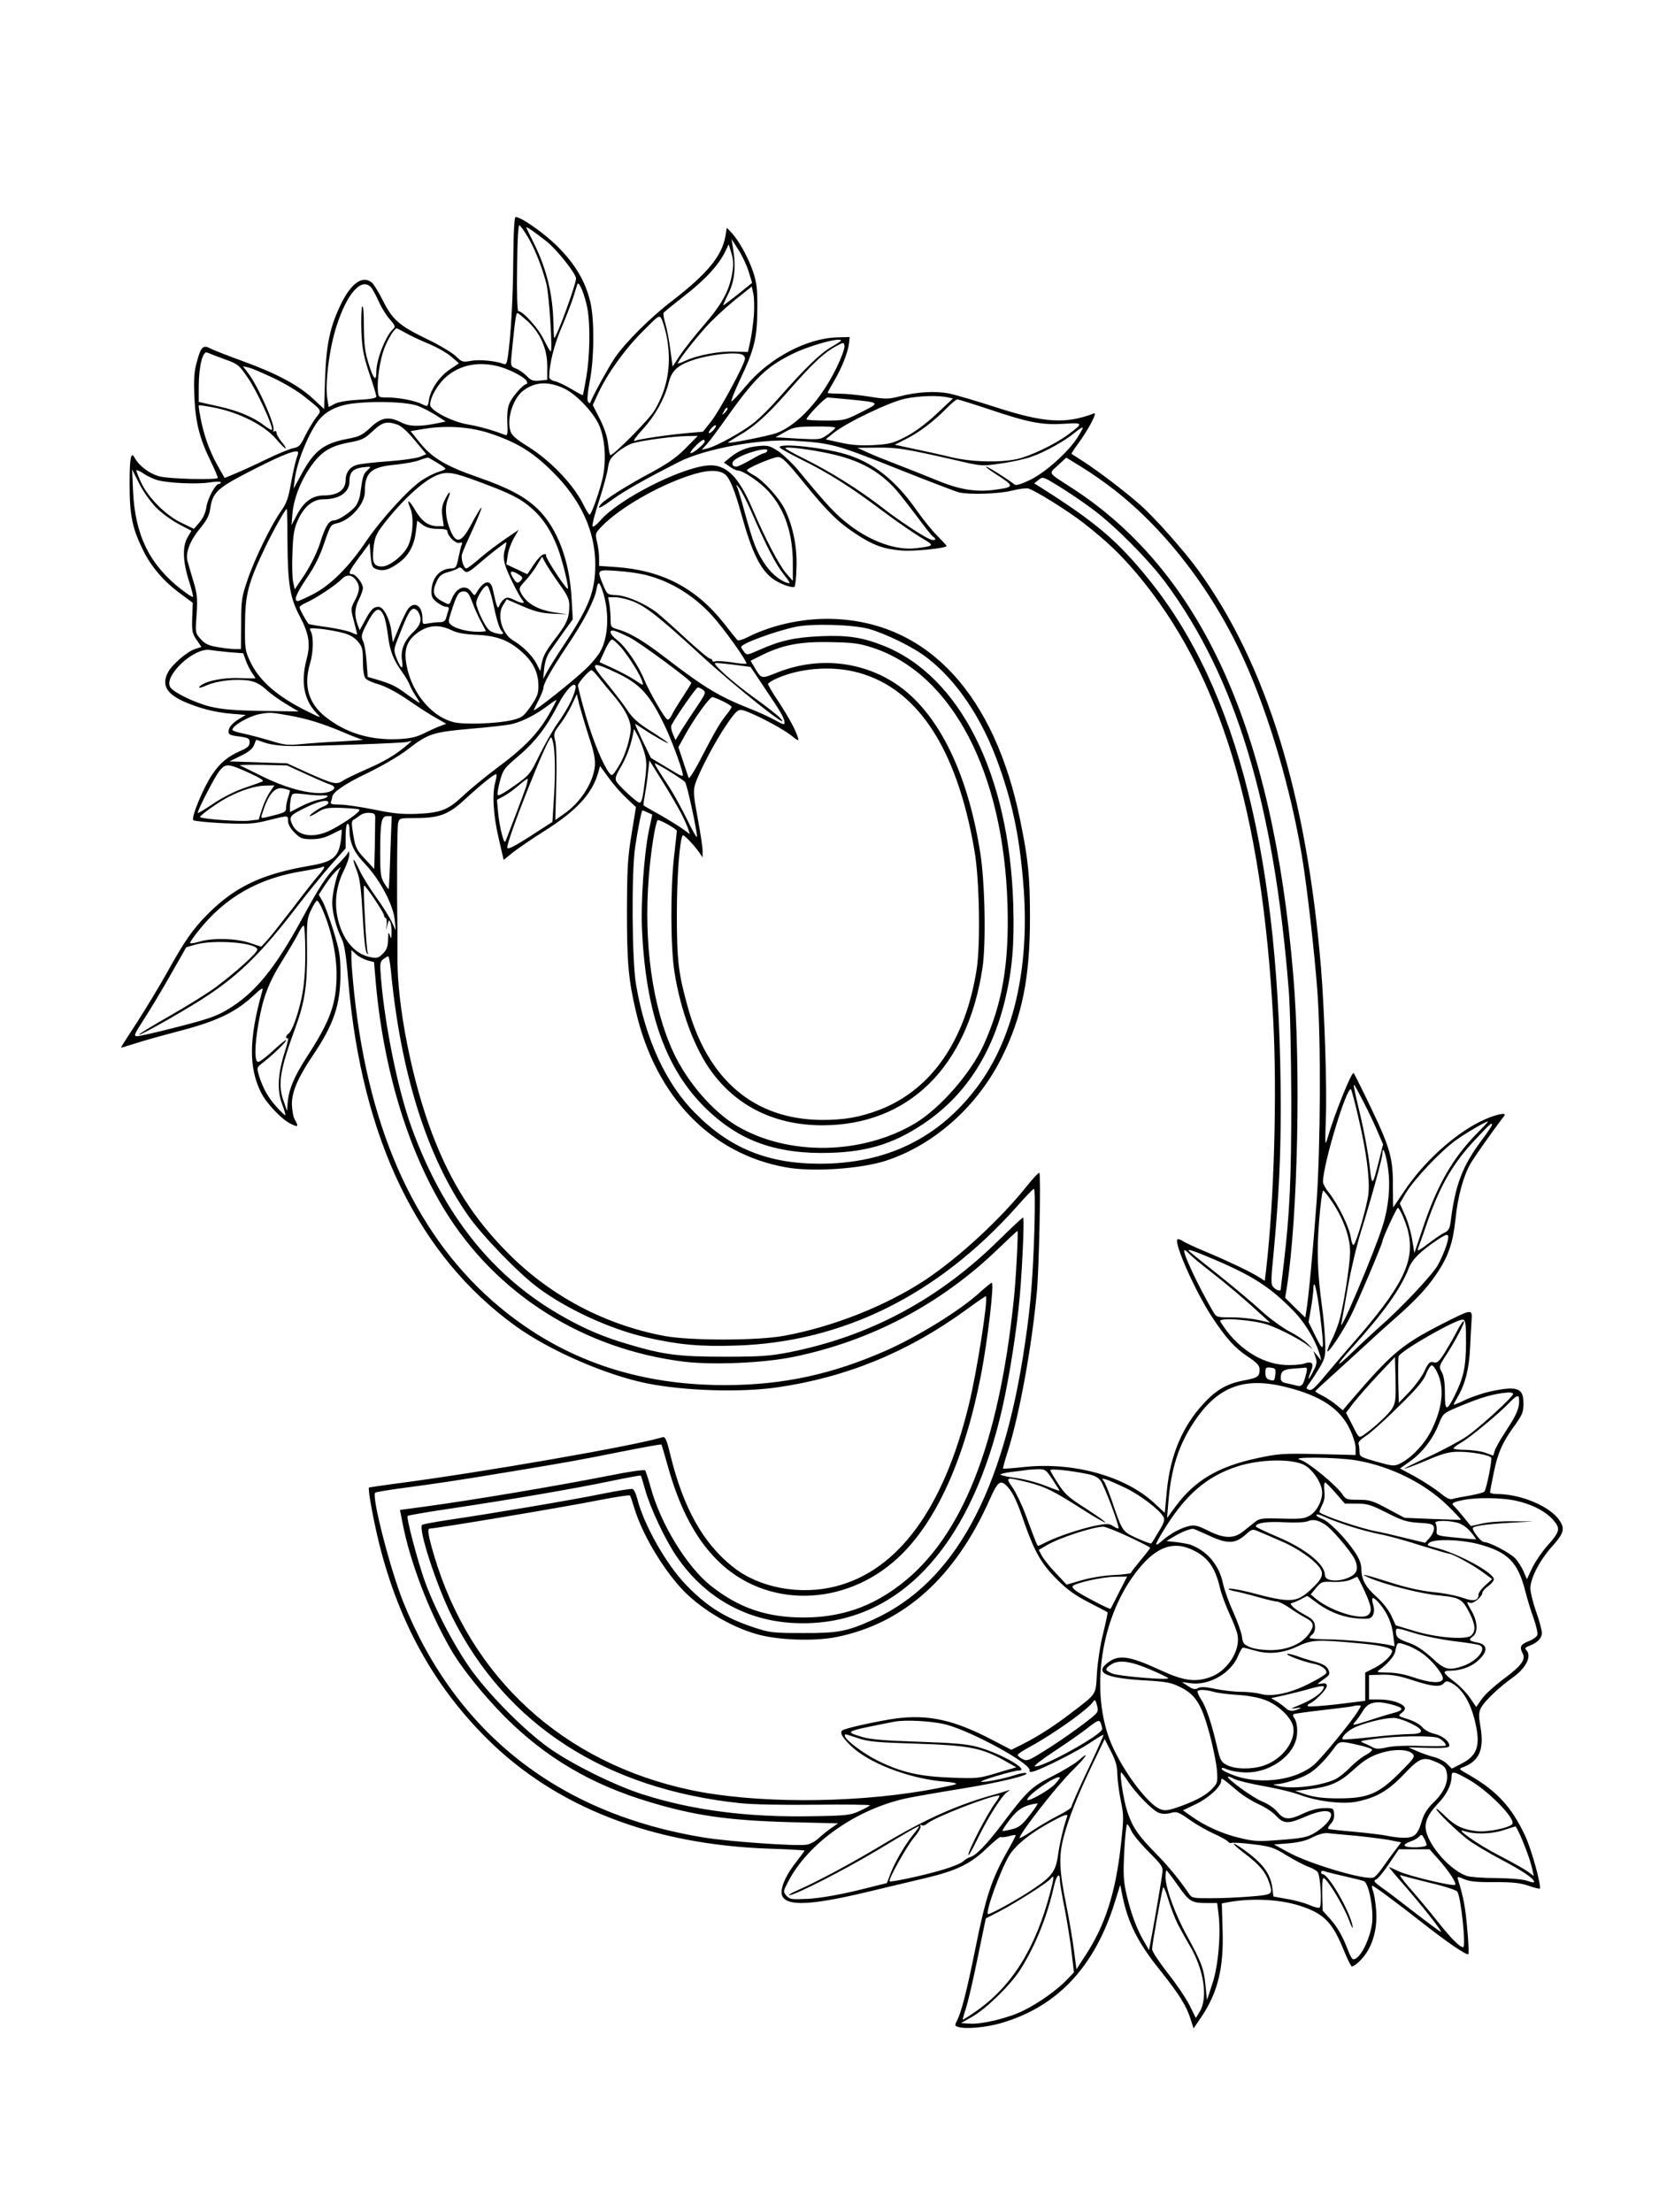 <?xml version="1.0" standalone="no"?>
<!DOCTYPE svg PUBLIC "-//W3C//DTD SVG 20010904//EN"
 "http://www.w3.org/TR/2001/REC-SVG-20010904/DTD/svg10.dtd">
<svg version="1.0" xmlns="http://www.w3.org/2000/svg"
 width="864pt" height="1152pt" viewBox="0 0 864 1152"
 preserveAspectRatio="xMidYMid meet">

<g transform="translate(0,1152) scale(0.1,-0.1)"
fill="#000000" stroke="none">
<path d="M2673 10167 c-1 -201 -13 -406 -29 -510 -5 -31 -9 -37 -22 -32 -40
16 -127 24 -169 16 -43 -8 -47 -7 -79 24 -18 18 -88 60 -156 92 -141 69 -174
98 -225 200 -20 40 -45 80 -54 89 -48 44 -110 1 -164 -111 -57 -118 -76 -210
-82 -387 l-5 -158 -59 55 c-76 70 -190 131 -364 194 -77 28 -153 58 -169 66
-38 21 -50 9 -71 -70 -14 -49 -16 -89 -13 -177 6 -137 27 -220 83 -335 24 -49
41 -90 39 -92 -11 -11 -254 -5 -302 8 -52 13 -106 53 -130 96 -20 38 -27 3
-27 -138 0 -161 14 -228 70 -342 42 -86 108 -163 194 -226 l65 -48 -3 -78 c-2
-69 0 -82 23 -115 l25 -37 -34 -11 c-41 -13 -120 -82 -140 -121 -34 -64 -9
-111 82 -152 79 -35 163 -57 251 -64 l72 -6 -32 -19 c-39 -24 -58 -46 -58 -69
0 -14 12 -19 55 -24 49 -7 55 -10 55 -31 0 -18 -10 -28 -47 -44 -67 -29 -108
-64 -147 -122 -47 -69 -112 -226 -99 -239 5 -5 77 -12 159 -16 132 -5 159 -3
233 16 105 26 101 26 101 -5 0 -16 13 -39 34 -60 30 -30 40 -34 88 -34 38 0
69 7 104 25 27 14 51 25 53 25 2 0 0 -24 -3 -52 -12 -92 -41 -116 -166 -137
-246 -42 -386 -109 -526 -249 -80 -80 -123 -142 -216 -310 -39 -70 -109 -185
-154 -255 -46 -70 -84 -130 -84 -132 0 -2 30 7 67 19 38 13 142 42 233 66 194
50 293 97 383 179 50 47 59 52 53 31 -70 -249 -72 -401 -5 -532 28 -55 104
-135 151 -159 41 -21 45 -17 23 21 -8 14 -14 50 -15 80 0 65 32 139 108 252
111 164 145 266 145 428 0 93 -5 119 -37 225 -21 66 -46 135 -57 153 l-19 33
34 52 c19 29 47 64 63 77 15 14 22 18 16 10 -17 -23 -43 -132 -43 -182 0 -50
23 -135 50 -188 13 -26 23 -85 34 -222 71 -823 365 -1429 872 -1794 176 -127
470 -255 684 -298 194 -39 487 -48 675 -21 358 51 680 182 982 401 56 41 104
74 107 74 15 0 -46 -394 -89 -568 -132 -539 -368 -860 -693 -943 -185 -47
-396 -8 -532 99 -159 125 -262 310 -330 590 -18 75 -26 92 -39 88 -145 -45
-951 -185 -1391 -242 -74 -10 -136 -19 -138 -20 -8 -5 22 -168 53 -294 103
-410 285 -739 561 -1014 358 -356 860 -552 1472 -573 100 -3 182 -8 182 -10 0
-2 -19 -27 -41 -56 -49 -61 -78 -121 -79 -159 0 -76 124 -77 435 -3 110 26
253 60 319 76 159 38 232 74 315 154 37 36 70 62 73 59 4 -3 22 -1 42 4 20 6
36 8 36 5 0 -3 -19 -40 -43 -82 -82 -144 -113 -237 -167 -506 -44 -219 -73
-332 -95 -375 -13 -25 -13 -29 1 -34 36 -14 146 -5 228 19 292 85 487 292 592
630 l28 90 11 -55 c29 -143 80 -245 195 -388 102 -129 137 -184 160 -255 l16
-50 42 62 c85 127 116 256 109 453 l-4 136 31 6 c134 24 284 15 393 -24 112
-39 155 -86 213 -230 18 -44 36 -80 40 -80 17 0 62 44 84 83 35 61 50 138 42
218 -3 37 -10 79 -16 93 -5 14 -7 26 -3 26 8 0 123 -85 258 -191 135 -106 234
-173 242 -165 3 3 1 63 -6 133 -9 110 -20 167 -48 255 -5 17 -3 17 33 2 28
-12 70 -16 158 -15 94 0 133 -4 176 -19 30 -10 56 -17 59 -15 10 11 -43 206
-77 277 -70 149 -147 232 -291 315 -55 31 -56 32 -30 41 84 32 109 93 89 211
-10 58 -9 74 3 98 19 35 94 107 165 157 71 51 101 113 70 144 -8 8 -4 14 18
22 42 16 64 40 64 67 0 14 -13 63 -30 110 -16 46 -30 102 -30 122 0 52 49 147
115 220 59 66 66 90 37 133 -48 73 -199 137 -324 138 -21 0 -38 4 -38 9 0 5 9
52 20 105 21 103 46 158 112 248 35 49 42 65 42 108 1 82 -31 94 -168 65 -38
-8 -98 -28 -133 -44 -34 -17 -63 -28 -63 -26 0 2 9 19 20 38 41 69 61 149 66
257 3 58 6 124 8 148 4 53 -2 53 -107 1 -259 -130 -297 -161 -538 -442 l-26
-31 -33 28 c-18 15 -50 36 -71 47 -22 11 -39 21 -39 24 0 2 46 45 103 96 56
51 129 117 162 148 33 31 98 90 145 131 113 99 171 161 224 240 59 88 83 158
96 281 12 119 41 224 78 289 21 36 110 163 176 249 18 23 -57 5 -128 -31 -137
-69 -292 -210 -391 -358 -32 -47 -58 -86 -59 -87 -1 -1 -2 48 -2 110 1 147
-15 201 -116 412 -45 94 -85 173 -88 177 -9 13 -98 -208 -136 -337 -13 -47
-14 -42 -9 105 6 156 -7 553 -25 775 -75 908 -285 1587 -643 2080 -73 100
-225 271 -299 336 -79 70 -215 173 -293 224 -33 21 -62 40 -64 41 -2 2 12 25
32 51 58 80 104 168 84 160 -147 -56 -259 -49 -507 31 -102 33 -213 66 -248
73 -72 14 -170 8 -260 -16 -56 -14 -71 -14 -157 0 -52 8 -122 15 -155 15 -33
0 -60 2 -60 4 0 3 16 31 35 64 38 64 72 149 77 197 l3 30 -65 -2 c-159 -4
-356 -109 -476 -254 -36 -43 -70 -79 -74 -79 -5 0 15 51 44 113 75 158 89 216
90 367 1 106 -3 136 -22 195 -25 73 -74 163 -114 205 l-23 24 -7 -43 c-18
-104 -94 -196 -278 -338 -114 -87 -245 -218 -299 -298 -31 -46 -110 -189 -124
-225 -4 -12 -7 -12 -15 -2 -5 8 -2 48 9 105 24 120 25 326 3 416 -26 107 -79
196 -169 286 -71 71 -191 155 -220 155 -6 0 -11 -79 -12 -223z m74 122 c36
-59 73 -151 98 -244 15 -56 34 -355 23 -355 -3 0 -20 29 -37 64 -29 59 -108
146 -132 146 -5 0 -8 101 -6 225 1 142 6 224 12 222 5 -2 24 -28 42 -58z m102
-28 c53 -43 151 -167 151 -191 0 -31 -102 -310 -114 -310 -1 0 -3 36 -4 80 -3
145 -35 279 -100 410 -20 41 -39 79 -41 84 -4 11 46 -24 108 -73z m1050 -155
l18 -59 -73 -59 c-41 -32 -75 -58 -77 -58 -2 0 10 28 27 62 32 65 40 140 23
238 l-7 45 35 -55 c20 -30 44 -82 54 -114z m-86 -11 c-16 -91 -53 -159 -149
-270 -48 -55 -103 -126 -124 -157 l-37 -57 -12 88 c-6 48 -18 110 -26 136 -8
27 -12 52 -9 56 2 4 52 44 109 89 105 81 180 162 213 232 l17 36 14 -46 c11
-36 12 -61 4 -107z m-754 -181 c16 -84 13 -247 -5 -355 -9 -52 -17 -95 -19
-97 -1 -1 -28 13 -59 32 -32 19 -71 38 -87 41 -18 4 -29 13 -29 23 1 67 26
167 64 255 24 56 51 127 61 157 9 30 19 62 22 70 7 21 39 -56 52 -126z m-1126
109 c8 -10 26 -43 40 -74 13 -30 39 -72 57 -92 28 -32 31 -40 18 -50 -37 -31
-88 -158 -88 -222 0 -57 -15 -41 -41 43 -19 62 -23 100 -24 194 0 71 -3 110
-9 101 -4 -9 -6 -66 -4 -127 4 -94 11 -128 41 -220 21 -60 37 -114 37 -121 0
-8 -29 -14 -93 -17 -57 -3 -104 -11 -124 -21 l-31 -17 -7 41 c-13 78 9 261 47
379 55 173 131 258 181 203z m1993 -148 c-4 -44 -12 -104 -19 -134 l-12 -54
-70 2 c-81 3 -194 -19 -254 -47 -23 -11 -41 -17 -41 -14 0 11 77 111 143 185
33 38 101 101 151 142 l91 73 8 -36 c5 -21 6 -73 3 -117z m-1179 -27 c67 -62
103 -144 103 -234 l0 -72 -40 -4 c-34 -3 -45 1 -66 23 -15 15 -39 33 -55 39
-33 14 -32 5 -18 140 12 119 17 150 24 150 3 0 26 -19 52 -42z m723 -70 c30
-147 10 -276 -62 -396 -28 -47 -211 -232 -229 -232 -3 0 -9 26 -12 57 -4 38
-19 83 -43 131 l-37 73 29 62 c49 104 137 227 230 320 86 87 88 88 100 65 6
-13 17 -49 24 -80z m-1357 8 c23 -13 77 -39 119 -56 43 -18 96 -48 118 -67
l40 -35 -46 -31 c-54 -35 -102 -105 -110 -159 -6 -37 -7 -37 -33 -24 -36 19
-123 36 -181 36 -48 0 -49 1 -52 33 -5 56 10 160 32 219 19 51 54 108 66 108
3 0 24 -11 47 -24z m2267 -40 c0 -2 -24 -18 -52 -34 -55 -31 -139 -113 -270
-262 -41 -47 -99 -105 -130 -130 -61 -49 -195 -123 -243 -135 l-30 -7 26 29
c14 15 54 69 89 118 159 225 218 283 355 351 93 46 255 90 255 70z m-23 -140
c-80 -166 -202 -299 -312 -341 -38 -14 -247 -56 -253 -50 -2 1 21 16 50 33 82
46 148 105 250 220 143 164 201 218 273 255 28 15 30 14 33 -5 2 -11 -16 -61
-41 -112z m-3189 44 c70 -25 76 -29 123 -98 46 -65 135 -259 125 -270 -3 -2
-20 7 -38 21 -59 45 -136 78 -241 101 l-102 23 0 84 c1 104 21 183 44 173 9
-4 49 -19 89 -34z m2696 24 c9 -3 16 -13 16 -21 0 -27 -131 -269 -176 -327
l-43 -54 -78 -7 c-103 -9 -253 -31 -278 -41 -11 -4 7 22 41 59 66 72 116 162
137 246 16 62 46 89 129 117 85 28 215 42 252 28z m-1254 -66 c56 -17 127 -56
133 -73 4 -8 3 -15 -1 -15 -16 0 -74 -65 -88 -99 -11 -24 -14 -58 -12 -104 3
-57 1 -67 -12 -62 -63 25 -136 45 -195 55 -82 14 -195 73 -195 102 0 31 26 82
60 122 74 83 188 111 310 74z m-1185 -57 c55 -26 127 -69 160 -96 96 -77 92
-69 60 -111 -15 -20 -40 -62 -56 -94 -24 -50 -32 -58 -62 -64 -19 -4 -81 -29
-138 -57 -57 -28 -130 -61 -161 -74 l-58 -24 -24 42 c-47 80 -76 155 -96 243
-10 49 -17 90 -15 93 3 2 44 -4 92 -14 126 -27 249 -90 310 -160 25 -30 49
-53 51 -50 2 2 -7 18 -22 35 -14 17 -26 38 -26 46 0 9 -5 12 -12 8 -6 -4 -8
-3 -4 4 13 21 -79 231 -133 301 l-26 34 30 -7 c17 -4 75 -29 130 -55z m1515
-55 c60 -29 143 -115 177 -183 35 -73 43 -197 19 -293 -21 -82 -57 -180 -65
-180 -4 0 -17 21 -30 47 -52 108 -174 235 -295 310 -60 37 -82 57 -88 79 -20
66 16 174 70 212 62 45 130 47 212 8z m1994 -45 l29 -6 -86 -81 c-57 -53 -113
-94 -161 -119 -66 -34 -85 -38 -168 -43 -67 -3 -115 0 -171 13 l-77 17 42 34
c68 54 293 162 373 178 73 15 169 18 219 7z m-512 -11 c164 -16 164 -16 64
-66 -85 -43 -89 -44 -186 -44 -55 0 -100 3 -100 6 0 14 97 114 110 114 8 0 59
-5 112 -10z m734 -53 c202 -68 272 -81 386 -74 101 7 102 4 18 -58 -70 -51
-196 -111 -265 -126 -94 -19 -236 -15 -340 10 -49 12 -136 31 -193 43 l-102
22 57 29 c70 35 141 89 208 156 27 28 54 51 61 51 6 0 83 -24 170 -53z m-2976
18 c25 -10 66 -32 93 -49 l48 -31 -33 -7 c-99 -21 -154 -20 -196 1 -67 34
-105 29 -162 -25 -43 -40 -59 -48 -119 -59 -126 -24 -175 -62 -242 -186 l-40
-74 6 50 c12 90 69 232 121 302 40 53 104 84 192 93 123 13 280 6 332 -15z
m1596 -33 c-18 -16 -18 -16 -6 6 6 13 14 21 18 18 3 -4 -2 -14 -12 -24z
m-1707 -63 c21 -7 55 -38 92 -83 l59 -71 -33 -14 c-17 -7 -90 -18 -162 -23
-71 -5 -146 -13 -166 -19 -36 -9 -59 -40 -59 -79 0 -51 -41 -80 -113 -80 -60
0 -104 -32 -140 -100 l-29 -55 5 60 c7 77 38 160 90 238 56 82 103 113 201
132 70 13 84 19 127 60 51 47 72 53 128 34z m1646 -29 c-10 -11 -20 -18 -23
-15 -3 3 3 14 13 25 10 11 20 18 23 15 3 -3 -3 -14 -13 -25z m-1159 -18 c138
-47 217 -95 320 -197 148 -146 224 -310 224 -484 0 -140 -31 -220 -161 -416
-40 -60 -81 -126 -91 -145 l-19 -35 5 54 c4 35 14 67 31 90 14 20 46 65 71
101 l47 65 -6 105 c-10 201 -75 371 -177 470 -67 64 -151 109 -306 163 -176
61 -246 103 -315 191 l-41 51 73 12 c118 19 241 10 345 -25z m1794 31 c0 -5
-18 -20 -39 -36 -39 -27 -40 -27 -156 -21 l-116 7 48 27 c44 25 58 28 156 29
59 1 107 -2 107 -6z m1261 -52 c-49 -76 -166 -181 -246 -220 -43 -21 -73 -30
-80 -25 -41 32 -140 94 -149 94 -6 0 16 -17 49 -38 98 -63 99 -68 7 -81 -106
-16 -194 -2 -318 50 -54 22 -144 58 -199 79 -55 21 -125 49 -155 63 l-55 25
105 1 c107 1 145 -6 414 -67 127 -30 131 -30 226 -16 54 7 126 23 160 35 71
24 178 84 230 128 19 16 37 27 39 25 2 -2 -11 -26 -28 -53z m-2041 -56 c-48
-48 -92 -79 -179 -126 -121 -64 -241 -140 -262 -165 -25 -30 -2 -21 61 25 60
44 172 107 347 196 135 68 417 120 593 110 198 -12 223 -18 538 -144 163 -65
310 -121 326 -125 53 -13 210 -8 276 9 35 9 73 14 85 11 35 -9 205 -115 290
-181 122 -96 189 -160 277 -264 432 -515 651 -1235 709 -2326 20 -382 5 -929
-37 -1296 l-7 -59 -33 21 c-49 30 -163 84 -273 130 -53 22 -107 47 -119 55
-13 9 -26 13 -30 10 -19 -19 92 -269 178 -401 75 -114 120 -164 189 -210 47
-31 60 -46 61 -65 0 -38 -10 -45 -78 -58 -89 -16 -145 -47 -212 -119 -111
-119 -175 -269 -193 -455 l-11 -116 -56 52 c-151 139 -418 213 -672 187 -61
-7 -112 -10 -114 -9 -2 2 10 46 27 98 60 194 122 533 149 823 11 119 22 606
13 619 -2 5 -31 -26 -64 -67 -137 -172 -351 -370 -527 -488 -205 -136 -482
-246 -738 -293 -140 -26 -489 -26 -624 -1 -308 58 -589 206 -810 427 -181 181
-300 367 -397 620 -106 276 -185 672 -183 920 0 63 0 133 0 155 -4 183 -2 525
3 548 7 27 8 27 90 27 125 0 173 18 259 98 87 80 157 136 163 130 3 -2 0 -20
-5 -39 -18 -61 -11 -176 17 -294 l26 -113 52 42 c29 22 99 70 156 106 168 105
251 194 283 302 l11 39 44 -60 c24 -34 66 -82 93 -107 l50 -47 -23 -141 c-20
-121 -23 -177 -24 -401 0 -268 8 -358 47 -523 103 -443 392 -742 782 -811 138
-25 390 -8 521 35 252 83 477 284 604 541 105 212 145 414 145 723 0 215 -9
305 -51 509 -132 647 -472 1020 -953 1047 -158 9 -328 -25 -464 -93 -27 -14
-52 -21 -56 -16 -4 4 -35 42 -68 85 -147 186 -323 278 -564 295 l-88 6 0 41
c0 23 -5 61 -11 85 -10 43 -9 45 28 83 90 92 285 205 446 259 96 33 160 35
194 8 24 -20 50 -84 84 -207 55 -199 98 -286 162 -335 36 -27 105 -52 115 -42
4 4 9 49 10 100 4 103 -17 211 -59 299 -27 59 -114 155 -163 181 -20 11 -36
22 -36 26 0 11 136 69 162 69 21 0 45 -24 129 -127 127 -157 183 -212 276
-273 89 -59 146 -80 240 -87 63 -5 233 12 233 24 0 2 -22 26 -48 52 -27 27
-75 86 -107 132 -112 160 -228 251 -372 294 -119 35 -343 59 -343 36 0 -5 51
-33 113 -64 142 -70 256 -142 421 -266 72 -54 162 -116 200 -139 76 -45 76
-44 -24 -57 -99 -12 -228 32 -341 117 -74 56 -118 102 -271 288 -30 36 -76 80
-103 99 -46 30 -55 33 -106 28 -59 -5 -106 -25 -151 -63 l-28 -23 29 -20 c16
-12 35 -21 43 -21 28 0 117 -61 161 -110 85 -94 127 -220 126 -380 l0 -85 -35
40 c-36 41 -110 183 -174 332 -73 173 -140 238 -235 229 -144 -13 -464 -177
-557 -285 -20 -23 -39 -38 -42 -32 -4 5 12 66 34 134 22 68 43 144 46 170 6
40 13 52 50 83 24 19 59 40 77 45 47 15 213 37 282 38 l59 1 -64 -65z m100 36
c0 -12 -58 -61 -73 -61 -6 0 4 16 23 35 34 35 50 43 50 26z m650 -63 c154 -33
257 -89 346 -188 17 -19 65 -81 107 -136 41 -56 80 -105 86 -108 23 -15 10
-25 -16 -14 -38 16 -165 100 -238 157 -127 99 -278 194 -426 267 -49 24 -89
47 -89 50 0 10 125 -5 230 -28z m-325 12 c-3 -5 -11 -10 -16 -10 -6 0 -38 -16
-70 -35 -33 -19 -66 -35 -74 -35 -23 0 -28 20 -9 35 47 36 186 73 169 45z
m-2451 -38 c-7 -22 -20 -80 -29 -131 -13 -74 -23 -102 -49 -139 -51 -70 -141
-254 -177 -362 -30 -88 -33 -105 -33 -227 l-1 -133 -30 0 c-16 0 -57 4 -90 10
-48 8 -66 16 -89 41 -29 32 -29 33 -22 130 5 86 3 107 -18 176 -13 43 -26 89
-30 103 -10 43 14 105 64 166 38 46 50 70 55 106 12 82 36 105 190 185 145 75
228 112 256 112 15 1 15 -3 3 -37z m733 -22 c24 -14 43 -28 43 -31 0 -3 -17
-11 -38 -17 -21 -6 -59 -26 -85 -43 -69 -46 -210 -200 -291 -319 -90 -133
-182 -225 -273 -273 -39 -20 -76 -37 -82 -37 -24 0 -8 39 48 122 41 60 68 115
90 181 30 88 34 95 62 101 71 14 149 100 149 164 0 102 31 130 158 142 48 5
105 15 127 24 22 8 42 14 45 13 3 -1 24 -13 47 -27z m3525 -140 c275 -214 522
-539 682 -898 125 -278 237 -658 295 -1002 27 -157 67 -509 82 -715 19 -252
16 -803 -4 -1090 -18 -244 -43 -514 -54 -573 l-5 -33 -53 51 -52 52 8 49 c58
368 75 1155 34 1634 -108 1278 -476 2091 -1145 2529 -139 90 -130 76 -80 123
l43 40 83 -51 c46 -28 120 -80 166 -116z m-3890 100 c-20 -19 -24 -33 -36
-122 -2 -21 -13 -48 -23 -62 -22 -30 -91 -76 -113 -76 -27 0 -46 -30 -73 -118
-17 -51 -47 -112 -79 -162 l-53 -79 -8 37 c-5 20 -7 89 -4 152 3 92 8 126 27
168 32 73 78 112 135 112 82 0 135 36 135 93 0 53 21 71 94 76 19 1 19 0 -2
-19z m-1093 -50 c56 -16 210 -23 274 -12 31 5 57 5 57 0 0 -4 -4 -8 -10 -8
-18 0 -58 -74 -65 -120 -4 -28 -17 -58 -35 -79 l-30 -35 -62 30 c-81 37 -174
130 -211 207 -15 32 -27 62 -27 67 0 5 16 -2 36 -15 20 -14 53 -29 73 -35z
m-5 -144 c29 -29 82 -67 118 -86 l65 -34 -20 -34 c-28 -47 -25 -127 7 -227 14
-43 23 -81 21 -83 -3 -3 -30 15 -60 38 -165 128 -241 281 -252 510 l-5 115 37
-73 c21 -43 60 -96 89 -126z m1681 135 c163 -60 218 -88 276 -140 58 -51 100
-116 134 -205 24 -64 59 -205 52 -212 -6 -7 -117 161 -113 172 3 7 -2 10 -14
7 -11 -3 -33 -27 -51 -54 -17 -27 -32 -49 -33 -49 -1 0 -26 12 -55 26 l-54 25
7 46 c3 26 18 66 32 90 l25 44 -73 -50 c-40 -27 -99 -72 -131 -100 -32 -28
-63 -51 -68 -51 -14 0 -30 50 -23 74 3 11 28 70 56 129 27 60 48 111 45 113
-2 3 -23 -32 -47 -76 -56 -109 -85 -118 -117 -35 -24 61 -27 117 -9 159 19 47
4 39 -19 -10 -13 -27 -16 -49 -11 -85 l7 -49 -31 0 c-48 0 -82 24 -115 79 -34
60 -51 67 -28 14 20 -48 13 -148 -14 -200 -25 -48 -96 -103 -133 -103 -44 0
-53 20 -45 95 6 56 13 73 51 123 93 121 203 224 274 255 56 24 87 20 225 -32z
m3193 -141 c117 -86 292 -263 381 -382 368 -498 566 -1154 643 -2128 7 -86 12
-338 13 -570 0 -409 -8 -589 -40 -857 -8 -67 -15 -124 -15 -127 0 -12 -22 -6
-37 10 -15 14 -15 31 1 192 26 282 36 479 36 747 -1 1280 -223 2173 -685 2745
-163 202 -275 298 -559 478 l-40 25 23 18 c22 18 23 17 107 -34 47 -29 124
-81 172 -117z m-1777 -10 c77 -178 128 -277 169 -329 37 -47 39 -52 19 -46
-41 13 -90 55 -123 109 -39 61 -55 105 -97 256 -17 63 -35 124 -41 135 -7 14
-3 13 11 -5 11 -14 39 -68 62 -120z m-2414 -162 c2 -224 13 -290 65 -389 48
-92 56 -143 34 -225 -30 -116 -13 -209 52 -277 27 -28 27 -28 -48 9 -156 77
-250 159 -297 259 -27 57 -28 67 -27 195 1 155 16 213 105 400 42 87 105 200
113 200 1 0 3 -78 3 -172z m783 68 c32 0 50 -4 50 -12 0 -24 42 -66 62 -61 15
4 18 2 12 -11 -4 -9 -11 -41 -17 -69 -9 -45 -14 -53 -33 -53 -62 0 -105 -47
-107 -118 -1 -27 5 -40 28 -58 17 -13 38 -24 49 -24 12 0 16 -5 12 -16 -3 -9
-9 -27 -12 -40 -5 -18 -13 -24 -34 -24 -15 0 -42 -3 -59 -6 -30 -6 -31 -5 -31
25 0 64 -38 92 -72 54 -9 -10 -31 -54 -49 -98 l-33 -80 -8 58 c-8 65 -41 127
-66 127 -27 0 -40 -13 -70 -69 l-29 -53 -12 33 c-16 47 -14 85 9 129 11 22 20
48 20 58 0 24 -37 72 -56 72 -24 0 -16 17 39 91 l52 70 5 -63 c5 -56 8 -64 31
-72 35 -12 67 -3 117 34 50 36 80 90 88 164 l7 55 28 -22 c21 -15 44 -21 79
-21z m349 -109 c-7 -25 -7 -49 1 -77 10 -38 71 -161 92 -187 15 -18 -4 -17
-46 4 -30 14 -37 14 -52 2 -9 -7 -20 -22 -24 -34 -8 -20 -13 -8 -34 88 -12 53
-48 44 -86 -22 -8 -14 -11 -13 -25 7 -30 42 -80 23 -104 -41 -11 -28 -11 -28
-43 -11 -53 27 -60 51 -32 110 13 26 25 36 58 45 22 6 46 15 52 20 7 6 16 4
24 -6 19 -23 28 -19 88 33 59 51 136 110 139 108 1 -1 -2 -19 -8 -39z m288
-184 c39 -54 48 -75 48 -108 -1 -63 -12 -89 -63 -157 -60 -78 -74 -103 -82
-148 l-6 -35 -21 41 c-23 42 -70 89 -121 119 -57 34 -85 130 -53 182 l20 32
83 -36 c65 -28 99 -36 158 -39 l75 -3 -62 9 c-90 13 -151 47 -179 101 -13 25
-11 29 21 64 19 20 47 57 61 81 l27 45 22 -40 c13 -22 45 -70 72 -108z m-197
38 c0 -5 -6 -14 -14 -20 -10 -9 -17 -6 -30 13 -25 38 -20 49 14 31 17 -9 30
-19 30 -24z m650 13 c126 -33 244 -106 338 -209 59 -64 187 -243 179 -251 -2
-2 -37 0 -76 7 -40 6 -79 8 -87 5 -8 -3 -14 -1 -14 4 0 6 -6 10 -12 10 -7 0
-63 47 -125 104 -61 57 -129 117 -151 135 -60 47 -160 90 -213 92 -46 2 -47 3
-68 53 -33 81 -34 80 72 73 50 -3 121 -13 157 -23z m-1515 -27 c21 -29 19 -55
-7 -104 -22 -42 -22 -43 -5 -107 9 -35 17 -67 17 -69 0 -3 -13 1 -29 9 -16 8
-72 20 -125 28 -53 7 -98 15 -99 17 -15 18 -47 78 -47 86 0 6 15 16 33 24 44
18 157 92 185 122 27 28 55 26 77 -6z m1285 -60 c35 -109 28 -239 -15 -312
-13 -22 -45 -61 -72 -86 -66 -64 -273 -228 -273 -217 0 2 11 25 25 52 14 27
25 56 25 63 0 23 39 92 122 217 89 131 145 241 155 299 7 43 15 39 33 -16z
m-575 -44 c20 -96 35 -145 46 -157 18 -19 8 -23 -30 -13 -33 9 -42 18 -70 72
-17 34 -31 72 -31 84 0 26 40 91 56 91 7 0 19 -35 29 -77z m-105 -10 c12 -32
32 -78 46 -102 13 -24 24 -45 24 -47 0 -2 -19 -4 -42 -4 -53 0 -117 17 -139
36 -15 13 -15 19 -1 62 30 95 40 112 66 112 21 0 28 -9 46 -57z m832 7 c69
-26 138 -80 354 -278 187 -172 486 -409 419 -333 -11 13 -72 61 -136 107 -106
76 -215 172 -205 181 2 2 44 -2 94 -8 l91 -12 74 -111 c84 -124 101 -154 103
-178 1 -14 -7 -12 -50 12 -28 16 -86 42 -129 59 -164 65 -237 109 -448 271
-107 82 -176 123 -236 141 -42 12 -43 14 -43 53 0 23 -3 58 -6 79 l-7 37 36 0
c20 0 60 -9 89 -20z m-1293 -77 c7 -14 16 -59 21 -99 11 -86 28 -129 74 -193
18 -25 36 -56 40 -68 4 -12 18 -38 31 -57 13 -20 22 -36 20 -36 -3 0 -31 19
-64 43 -60 45 -82 55 -161 79 l-45 13 -6 80 c-3 44 -11 92 -18 106 -11 23 -10
33 14 80 47 93 70 106 94 52z m181 18 c19 -37 11 -66 -29 -104 -47 -44 -66
-94 -57 -149 8 -50 -7 -42 -29 15 -16 43 -16 44 15 121 42 108 58 136 75 136
8 0 19 -9 25 -19z m2345 -86 c86 -24 230 -94 300 -148 156 -118 290 -317 376
-559 77 -215 112 -394 131 -655 28 -414 -56 -772 -241 -1021 -200 -268 -473
-402 -821 -402 -271 0 -468 80 -650 264 -152 153 -258 382 -307 666 -22 121
-25 590 -5 720 14 93 33 190 38 190 2 0 14 -5 27 -11 l24 -11 -18 -85 c-25
-122 -43 -377 -35 -523 21 -432 126 -721 333 -923 165 -160 345 -230 598 -231
221 0 366 40 530 149 216 143 359 358 429 647 38 158 49 289 43 498 -21 679
-278 1190 -677 1348 -109 43 -185 55 -325 49 -138 -6 -213 -23 -324 -73 -60
-26 -62 -27 -76 -8 -8 10 -15 22 -15 25 -1 16 167 79 280 104 83 19 300 13
385 -10z m-2175 -6 c31 -15 68 -22 133 -25 104 -4 169 -29 236 -90 57 -50 84
-106 85 -171 1 -44 -5 -59 -39 -110 -36 -51 -46 -60 -90 -71 -75 -20 -253 -27
-311 -13 -126 31 -235 173 -251 327 -6 60 11 101 59 137 56 42 113 47 178 16z
m-563 -15 c34 -9 60 -24 77 -45 23 -27 26 -40 26 -103 0 -43 5 -79 13 -88 6
-9 38 -23 70 -32 36 -11 94 -41 155 -83 53 -37 119 -79 147 -94 l49 -28 -29
-11 c-17 -6 -55 -23 -85 -38 -43 -21 -73 -28 -139 -31 -146 -6 -272 33 -377
117 -88 70 -114 162 -79 278 17 57 19 137 4 165 -10 19 -8 20 53 14 35 -4 86
-13 115 -21z m1493 -24 c52 -26 320 -224 320 -236 0 -4 -20 -36 -44 -73 -24
-36 -50 -78 -57 -94 -7 -15 -17 -26 -23 -24 -14 5 -93 141 -121 208 -30 74
-96 171 -140 205 -41 31 -48 59 -12 48 12 -3 47 -19 77 -34z m-45 -52 c41 -49
99 -141 110 -177 7 -23 7 -23 -36 6 -24 16 -76 44 -115 62 l-72 33 27 59 c14
32 31 58 38 59 6 0 28 -19 48 -42z m1310 -1 c413 -136 681 -647 702 -1337 9
-308 -26 -515 -125 -733 -67 -147 -226 -328 -355 -406 -277 -165 -659 -172
-928 -15 -126 74 -261 230 -333 386 -108 234 -155 568 -127 913 11 136 34 281
46 294 7 6 100 -46 100 -56 0 -4 -7 -66 -15 -138 -19 -169 -18 -468 3 -600 32
-200 105 -397 193 -516 134 -183 334 -279 578 -279 446 1 753 301 832 815 20
125 14 450 -11 605 -69 438 -233 756 -463 894 -176 106 -394 123 -591 45 -91
-36 -84 -37 -126 33 l-16 27 48 24 c116 59 209 77 373 73 114 -2 148 -7 215
-29z m-3354 -23 l76 -6 13 -37 c7 -20 21 -48 31 -63 11 -14 19 -28 19 -30 0
-1 -38 -1 -85 1 -88 3 -183 -17 -206 -45 -7 -9 7 -6 37 7 54 24 149 35 219 25
35 -6 58 -18 89 -45 22 -21 70 -56 106 -77 l65 -39 -190 3 c-146 2 -208 8
-269 22 -81 20 -192 74 -209 101 -37 59 125 210 208 194 11 -2 54 -7 96 -11z
m2025 -110 c121 -58 171 -115 251 -284 31 -67 75 -184 87 -232 6 -27 5 -27
-79 24 l-85 51 -43 88 c-23 49 -41 89 -39 89 2 0 22 -13 45 -28 55 -37 148
-88 122 -67 -11 9 -54 38 -97 65 -56 36 -85 62 -111 102 -19 29 -67 91 -105
138 -95 114 -88 121 54 54z m1227 10 c325 -73 539 -389 632 -934 26 -148 32
-490 11 -620 -58 -369 -236 -625 -505 -729 -102 -39 -186 -54 -306 -53 -347 4
-588 208 -693 587 -49 177 -57 241 -57 485 0 198 15 393 31 410 6 5 58 -50 87
-91 l16 -24 0 32 c1 17 -11 94 -25 170 -22 117 -24 144 -14 178 19 62 102 221
163 310 45 66 59 80 78 78 36 -4 197 -86 253 -128 44 -35 48 -36 41 -14 -13
40 -45 100 -101 186 -30 44 -54 85 -54 91 0 5 23 20 52 32 115 49 264 62 391
34z m-1322 -36 c19 -24 55 -68 81 -98 59 -70 89 -134 82 -180 -10 -68 -34
-136 -65 -185 -30 -47 -32 -48 -46 -30 -34 45 -85 169 -123 300 -22 77 -40
147 -40 155 0 14 58 80 71 80 4 0 22 -19 40 -42z m-145 -114 c-14 -31 -46 -85
-71 -119 -25 -35 -67 -110 -95 -166 -49 -101 -52 -105 -133 -162 -49 -35 -83
-54 -85 -47 -3 7 3 40 12 74 16 58 22 66 95 128 86 72 148 152 206 266 40 77
87 127 93 98 2 -9 -8 -41 -22 -72z m686 53 c15 -12 13 -19 -30 -83 -26 -38
-62 -93 -81 -123 l-33 -55 -14 33 c-8 18 -11 38 -7 45 32 58 129 196 137 196
6 0 19 -6 28 -13z m-596 -241 c28 -83 35 -121 32 -156 -9 -87 -75 -190 -163
-250 l-43 -30 5 183 c3 107 1 200 -5 226 -10 41 -9 45 25 90 20 25 47 71 61
101 l26 55 13 -55 c8 -30 30 -104 49 -164z m699 182 c25 -12 45 -25 45 -29 0
-4 -10 -20 -23 -36 -36 -45 -57 -80 -129 -218 -39 -77 -69 -124 -72 -115 -3 8
-16 47 -29 87 l-24 72 29 53 c51 94 133 208 149 208 4 0 29 -10 54 -22z m-906
-68 c-57 -99 -130 -175 -268 -277 -64 -48 -143 -113 -177 -145 -79 -75 -116
-90 -239 -96 -82 -3 -123 1 -226 22 -70 14 -150 26 -179 26 -43 0 -51 3 -46
16 3 9 6 19 6 23 0 24 69 71 185 126 74 36 162 87 205 120 110 85 131 92 331
110 96 8 193 19 217 25 53 13 122 48 182 93 25 19 46 33 48 32 1 -1 -16 -35
-39 -75z m-1358 -5 c100 -18 175 -41 289 -89 46 -20 91 -37 100 -38 8 -1 -43
-5 -115 -9 -71 -3 -165 -10 -207 -14 -67 -7 -87 -5 -160 18 -46 14 -109 30
-140 37 -32 6 -58 15 -58 19 0 22 83 70 140 82 53 10 61 10 151 -6z m1854
-191 c13 -43 14 -67 5 -140 -12 -100 -18 -124 -30 -124 -12 0 -109 89 -120
111 -8 14 -3 30 19 68 31 51 53 109 66 170 l7 35 19 -35 c10 -18 26 -57 34
-85z m-471 30 c8 -60 8 -172 -1 -297 l-6 -97 -116 -75 c-81 -52 -117 -70 -119
-60 -7 30 209 575 228 575 4 0 10 -21 14 -46z m-1359 1 c144 0 566 15 594 21
l26 6 -25 -22 c-60 -51 -121 -87 -212 -126 -54 -24 -108 -50 -120 -58 -34 -24
-50 -20 -177 36 l-116 53 -150 5 -150 5 59 29 c41 20 62 37 69 56 l11 28 50
-17 c32 -10 85 -16 141 -16z m2025 -355 c15 -30 31 -66 35 -80 l8 -24 -34 25
c-19 14 -72 47 -119 74 -47 26 -87 49 -88 51 -2 1 1 26 7 56 5 29 13 81 16
116 l7 62 70 -112 c39 -62 82 -138 98 -168z m18 167 c10 -12 62 -251 62 -284
0 -10 -23 29 -50 86 -28 57 -69 133 -93 170 -60 92 -77 119 -77 125 0 8 146
-82 158 -97z m-2264 45 c60 -28 74 -38 60 -43 -11 -4 -55 -20 -99 -35 -45 -16
-114 -51 -157 -81 -43 -29 -78 -50 -78 -46 0 17 91 193 114 220 33 39 44 38
160 -15z m291 -4 c55 -25 110 -49 123 -53 49 -14 13 -45 -53 -45 -78 0 -191
33 -301 88 -54 27 -106 52 -114 56 -8 3 44 4 115 3 l130 -3 100 -46z m1145
-65 c-7 -21 -32 -87 -55 -148 -23 -60 -46 -119 -50 -130 -6 -16 -10 -11 -21
30 -8 28 -17 79 -20 115 l-6 65 34 18 c19 10 54 35 78 56 25 22 47 37 48 36 2
-2 -2 -21 -8 -42z m-1335 -29 c-14 -20 -32 -60 -41 -89 l-17 -53 -53 -6 c-46
-5 -243 9 -252 19 -6 6 101 82 148 105 74 38 142 58 192 59 l47 1 -24 -36z
m104 10 c2 -1 -2 -17 -8 -35 -6 -18 -11 -42 -11 -55 0 -24 -5 -26 -104 -50
-26 -6 -28 -5 -21 17 31 101 65 143 110 133 16 -3 32 -8 34 -10z m174 -26 c40
2 25 -14 -20 -22 -21 -3 -64 -19 -95 -35 l-58 -30 0 27 c0 15 3 37 6 50 6 22
9 23 73 16 36 -5 79 -7 94 -6z m27 -38 c0 -6 -12 -15 -26 -20 -28 -11 -82 -50
-69 -50 4 0 24 10 44 23 31 19 48 22 119 20 46 -2 88 -5 93 -9 11 -7 -67 -64
-143 -104 -93 -49 -181 -36 -208 31 -16 38 -9 45 85 90 62 29 105 37 105 19z
m244 -87 c0 -18 -1 -84 -2 -145 l-3 -113 -48 52 c-44 47 -50 59 -61 124 -10
60 -10 73 1 80 8 4 23 15 34 23 11 9 34 15 50 13 27 -2 30 -5 29 -34z m79
-170 c-3 -104 -7 -190 -9 -192 -2 -2 -12 12 -23 30 -18 29 -21 51 -21 154 0
163 6 195 36 195 l24 0 -7 -187z m-213 122 c0 -74 20 -120 84 -187 76 -81 144
-210 152 -290 l5 -53 -21 45 c-12 25 -48 82 -81 128 -33 45 -73 110 -89 145
-33 70 -40 65 -11 -9 15 -38 22 -92 30 -233 6 -120 14 -187 22 -195 9 -8 10
-8 4 3 -7 13 -25 341 -19 349 5 7 104 -141 104 -155 0 -7 4 -13 8 -13 5 0 7
-15 6 -32 l-3 -33 7 30 c6 25 9 27 15 12 4 -10 7 -35 6 -55 -1 -33 -2 -35 -9
-12 -7 20 -8 16 -9 -23 -1 -37 -7 -54 -27 -73 -21 -22 -31 -25 -62 -19 -72 13
-130 70 -161 160 -33 94 -27 196 17 286 18 36 32 76 31 90 0 15 -3 18 -6 10
-3 -8 -28 -37 -54 -63 -58 -58 -94 -113 -184 -279 -145 -267 -248 -392 -393
-478 -55 -33 -105 -50 -258 -89 -104 -27 -198 -48 -210 -48 -19 0 -15 9 31 81
29 44 92 148 139 231 l86 151 48 14 c97 28 322 10 322 -26 0 -17 -110 -116
-214 -194 -41 -31 -149 -98 -240 -150 -91 -52 -164 -96 -162 -99 7 -6 272 145
367 210 165 111 281 228 457 458 53 69 131 165 174 214 l78 88 0 64 c0 36 4
64 10 64 6 0 10 -11 10 -25z m-161 -243 c-19 -21 -80 -99 -136 -173 -57 -74
-116 -149 -133 -167 l-30 -32 -60 20 c-71 24 -194 27 -263 6 -26 -8 -47 -10
-47 -6 0 5 19 32 42 61 139 176 313 276 547 313 52 9 96 18 99 21 3 3 7 3 10
0 3 -2 -10 -22 -29 -43z m14 -164 c49 -106 79 -239 80 -348 0 -156 -32 -245
-157 -437 -65 -101 -93 -168 -98 -238 l-3 -40 -19 54 c-30 86 -18 161 63 381
49 134 62 223 60 405 -2 150 0 163 22 208 12 26 26 47 30 47 4 0 14 -15 22
-32z m-83 -240 c0 -102 -6 -169 -19 -233 -20 -93 -51 -178 -70 -189 -6 -4 -11
-12 -11 -17 0 -6 4 -8 9 -5 5 3 -2 -29 -16 -72 -36 -110 -41 -202 -14 -271 11
-30 19 -56 17 -58 -2 -2 -21 16 -44 41 -45 49 -73 99 -93 164 -12 42 -12 43
16 65 53 40 125 110 125 120 0 5 -29 -18 -65 -52 -36 -33 -72 -61 -80 -61 -20
0 -20 79 1 201 24 137 53 213 127 331 36 58 74 122 83 142 10 20 21 36 26 36
4 0 8 -64 8 -142z m323 -39 l35 -9 7 -83 c38 -462 166 -890 361 -1209 269
-438 722 -724 1247 -789 152 -18 413 -7 569 25 405 83 771 276 1072 568 50 48
93 88 95 88 5 0 -8 -259 -20 -365 -79 -752 -271 -1233 -590 -1477 -152 -117
-312 -171 -504 -171 -193 0 -338 50 -484 166 -124 99 -259 319 -311 507 -13
47 -27 89 -30 93 -4 5 -88 -7 -186 -27 -285 -56 -714 -128 -965 -162 l-126
-17 13 -66 c38 -201 138 -463 250 -657 57 -100 172 -242 284 -355 212 -212
449 -352 753 -443 236 -71 409 -96 737 -105 l245 -6 -35 -24 c-19 -13 -49 -37
-66 -53 -17 -16 -46 -32 -63 -34 -53 -9 -404 16 -534 37 -754 122 -1291 542
-1567 1227 -67 167 -166 550 -146 569 3 3 68 14 143 24 166 22 282 39 553 84
302 50 365 61 588 106 112 22 205 39 207 37 1 -2 16 -52 33 -113 61 -219 145
-379 260 -492 251 -249 660 -243 938 14 198 183 347 511 433 953 35 182 70
480 56 480 -4 0 -32 -23 -63 -51 -99 -91 -319 -227 -485 -301 -283 -125 -538
-180 -837 -181 -460 -1 -848 133 -1175 404 -427 354 -682 901 -760 1633 -8 76
-15 159 -15 184 l0 45 24 -22 c13 -12 39 -26 59 -32z m122 -46 c51 -541 189
-978 403 -1283 77 -109 265 -303 367 -378 153 -113 378 -215 563 -257 167 -38
278 -48 465 -42 554 17 1050 262 1461 722 44 50 84 92 90 94 6 2 7 -75 3 -215
-8 -248 -19 -389 -48 -584 -113 -784 -370 -1253 -791 -1444 -136 -62 -185 -71
-368 -70 -153 0 -171 2 -250 28 -154 51 -249 110 -359 225 -102 106 -218 311
-252 446 -7 26 -17 49 -24 51 -6 3 -80 -9 -164 -26 -151 -31 -577 -103 -803
-136 -65 -10 -123 -21 -129 -24 -24 -15 74 -317 156 -480 281 -562 798 -896
1500 -970 66 -7 223 -10 393 -8 155 2 282 0 282 -3 0 -3 -24 -16 -52 -29 -49
-23 -67 -25 -253 -28 -332 -6 -618 31 -878 114 -147 47 -368 157 -487 241
-126 90 -299 263 -399 398 -87 118 -197 326 -250 475 -38 108 -96 328 -88 336
3 3 106 21 229 39 320 48 628 101 817 140 91 19 166 33 168 31 2 -2 13 -37 24
-77 26 -92 103 -256 160 -340 154 -228 386 -352 659 -352 492 -1 860 383 1029
1074 36 146 74 370 95 559 17 144 33 480 24 480 -3 0 -58 -51 -121 -113 -315
-312 -675 -505 -1097 -589 -99 -19 -146 -23 -335 -23 -241 0 -318 10 -500 64
-130 38 -227 79 -345 146 -363 205 -621 528 -787 985 -70 192 -139 530 -159
778 -6 74 -5 84 12 97 10 8 22 15 26 15 3 0 9 -30 13 -67z m5067 -693 c24 -47
57 -115 72 -152 l29 -67 -21 -84 c-35 -139 -37 -139 -50 -20 -7 59 -28 173
-47 253 -34 142 -39 168 -31 159 2 -2 24 -42 48 -89z m-27 -82 c41 -175 59
-312 52 -393 -6 -58 -61 -252 -77 -268 -4 -5 -11 12 -15 38 -7 53 -67 175
-114 234 -17 21 -31 46 -31 56 0 91 125 503 146 482 3 -3 21 -70 39 -149z
m617 -80 c-128 -131 -207 -269 -282 -493 l-44 -130 -12 73 c-7 40 -24 98 -39
129 l-25 56 32 55 c43 71 179 215 257 272 52 38 158 100 170 100 3 0 -23 -28
-57 -62z m78 44 c0 -5 -25 -42 -56 -83 -98 -132 -135 -229 -159 -420 -5 -37
-11 -48 -32 -58 -14 -6 -53 -33 -86 -58 -41 -32 -58 -41 -53 -27 4 10 26 70
47 133 70 201 138 318 262 447 70 75 77 80 77 66z m-541 -227 c13 -92 3 -200
-28 -298 -43 -139 -234 -588 -215 -507 3 14 18 99 34 190 16 91 47 221 69 290
50 160 111 381 111 405 0 46 19 -7 29 -80z m-286 -182 c55 -84 89 -179 88
-253 0 -67 -35 -287 -57 -361 -9 -30 -27 -76 -41 -102 -13 -27 -22 -51 -20
-54 8 -7 81 104 121 183 32 62 166 378 166 391 0 14 73 173 80 173 10 0 46
-84 55 -130 33 -154 -33 -283 -300 -587 -38 -44 -84 -97 -102 -119 -86 -104
-100 -117 -117 -111 -16 6 -15 10 7 39 13 18 37 55 53 82 25 45 28 57 25 130
-1 45 -8 126 -16 181 -24 178 -28 288 -15 449 7 86 16 156 21 156 4 0 28 -30
52 -67z m591 -215 c-9 -29 -30 -78 -47 -108 -31 -53 -194 -226 -307 -324 -30
-27 -91 -83 -134 -125 -96 -93 -96 -80 0 26 159 176 249 302 289 405 18 48 60
90 149 150 61 41 68 38 50 -24z m-1338 -49 c10 -12 60 -53 109 -91 91 -71 183
-149 265 -225 l45 -41 -60 14 c-33 7 -96 14 -140 14 -80 0 -80 0 -99 33 -81
139 -163 317 -147 317 4 0 16 -10 27 -21z m131 -29 c201 -86 289 -144 405
-262 64 -64 123 -163 143 -238 l6 -25 -20 25 -21 25 11 -32 c9 -26 7 -38 -11
-72 -25 -51 -34 -54 -14 -5 19 45 8 58 -35 43 -17 -6 -62 -9 -100 -7 -127 7
-257 95 -336 227 -13 22 174 8 249 -18 69 -24 179 -83 216 -114 20 -18 19 -15
-4 10 -16 18 -61 49 -100 69 -39 21 -105 69 -146 107 -41 38 -140 121 -220
185 -80 63 -149 119 -154 124 -22 19 19 6 131 -42z m547 -280 c24 -202 23
-210 -22 -120 l-37 75 12 70 c7 39 12 83 13 100 1 67 18 2 34 -125z m761 -155
c-1 -126 -13 -180 -61 -276 -40 -80 -49 -78 -49 14 0 56 -5 91 -16 111 -16 29
-16 31 26 95 51 80 98 171 88 171 -5 0 -21 -24 -36 -54 -15 -29 -44 -79 -63
-110 -30 -47 -39 -55 -58 -50 -20 5 -27 -2 -49 -49 -15 -30 -51 -78 -80 -108
l-52 -54 -3 114 c-1 63 0 121 2 128 12 30 305 197 335 191 14 -3 16 -22 16
-123z m-385 -340 c-19 -31 -94 -100 -149 -138 -24 -16 -24 -16 -57 50 l-34 66
41 54 c23 29 80 94 128 145 l86 91 3 -117 c2 -104 0 -121 -18 -151z m235 188
c39 -81 28 -184 -31 -303 -36 -71 -104 -143 -164 -172 -29 -14 -38 -13 -120
10 -85 24 -90 27 -90 53 0 15 -2 33 -5 41 -3 7 12 23 35 38 22 13 98 80 168
150 97 94 133 137 148 172 10 27 24 48 30 48 7 0 20 -17 29 -37z m-843 -8 c-4
-37 -6 -38 -31 -30 -15 4 -21 15 -21 36 0 27 3 30 28 27 24 -3 27 -7 24 -33z
m162 8 c-16 -66 -23 -75 -50 -69 -15 4 -39 10 -55 13 -21 4 -29 11 -29 27 0
35 13 45 65 49 28 2 56 4 63 5 9 1 10 -6 6 -25z m-103 -77 c179 -45 279 -112
330 -221 16 -33 29 -76 29 -96 l0 -36 -197 5 c-185 4 -206 2 -318 -22 -203
-44 -323 -116 -423 -251 l-44 -60 7 85 c14 171 52 291 130 410 124 190 263
243 486 186z m1179 -35 c0 -15 -169 -170 -240 -220 -37 -25 -126 -73 -198
-106 -72 -33 -129 -61 -127 -63 2 -2 52 17 112 42 89 38 119 46 170 46 69 0
160 -17 169 -31 6 -10 -24 -160 -35 -176 -3 -5 -37 -14 -76 -21 -38 -6 -79
-14 -91 -18 -14 -4 -34 6 -68 35 -27 21 -84 58 -127 82 l-78 42 51 36 c64 45
121 118 150 193 23 57 23 58 103 92 122 51 185 69 263 75 12 0 22 -3 22 -8z
m31 -23 c4 -46 -10 -81 -62 -160 -33 -50 -62 -101 -65 -114 -3 -13 -7 -24 -8
-24 0 0 -19 7 -41 15 -22 8 -68 14 -102 15 -35 0 -63 3 -63 8 0 4 18 17 40 30
46 26 198 152 249 206 37 38 50 44 52 24z m-846 -323 c179 -31 355 -119 475
-236 40 -39 70 -72 68 -73 -1 -1 -68 1 -148 4 l-145 6 -88 47 c-78 42 -94 47
-152 47 -59 0 -66 2 -82 26 -31 48 -181 171 -221 182 -64 17 192 14 293 -3z
m-276 -22 c41 -20 86 -81 95 -129 9 -46 -22 -113 -64 -137 -25 -15 -49 -18
-144 -15 -102 3 -117 1 -139 -17 -14 -11 -42 -33 -63 -50 -49 -39 -99 -38
-184 5 -48 24 -69 30 -93 24 -45 -9 -100 -39 -142 -75 -44 -39 -44 -29 -1 42
115 191 227 290 391 343 116 37 274 41 344 9z m-1309 -75 c19 -29 36 -56 38
-60 2 -3 -29 7 -68 23 -41 17 -108 35 -156 42 -46 6 -84 15 -84 18 0 4 26 10
58 14 31 3 64 8 72 9 8 2 35 4 60 5 44 1 46 -1 80 -51z m174 28 c44 -8 64 -18
78 -37 20 -27 100 -240 93 -248 -3 -2 -15 3 -28 12 -22 14 -31 14 -97 1 -78
-17 -192 -55 -252 -85 -21 -11 -39 -19 -41 -19 -5 0 -13 19 -63 155 -20 55
-52 121 -70 148 -40 56 -37 57 79 28 92 -24 129 -42 280 -138 65 -42 120 -73
123 -71 2 3 -43 35 -100 72 -89 56 -110 75 -145 129 -23 35 -41 67 -41 71 0 9
99 -1 184 -18z m211 -76 c77 -38 175 -113 195 -150 7 -14 2 -31 -25 -75 -19
-32 -36 -60 -39 -62 -3 -3 -36 9 -75 27 -78 36 -75 33 -132 199 -16 46 -34 90
-41 99 -11 13 -9 14 12 8 14 -4 61 -25 105 -46z m-618 8 c29 -32 49 -74 89
-191 52 -148 89 -213 169 -292 52 -52 94 -83 165 -119 52 -27 96 -50 98 -52 2
-1 -8 -49 -22 -106 -15 -58 -29 -149 -33 -208 -7 -119 2 -106 -133 -209 -91
-70 -169 -120 -251 -162 l-62 -31 -106 55 c-194 101 -327 130 -496 108 -80
-11 -234 -44 -270 -58 -26 -9 -16 -33 35 -83 93 -91 305 -172 483 -187 47 -4
73 -9 65 -14 -8 -4 -79 -19 -159 -33 -397 -68 -894 -67 -1224 3 -661 141
-1145 583 -1334 1220 -31 104 -37 141 -23 141 37 1 702 112 887 149 83 16 153
27 156 23 3 -4 13 -34 23 -67 39 -128 137 -297 240 -412 94 -104 255 -203 398
-243 109 -31 297 -38 413 -15 351 70 620 311 800 718 42 94 56 104 92 65z
m1709 -33 l48 -55 62 0 c54 0 74 -6 155 -47 81 -41 105 -49 169 -53 67 -4 75
-7 78 -26 2 -12 -8 -34 -21 -50 l-25 -28 -108 26 c-60 15 -125 30 -144 33 -81
15 -275 80 -298 100 -2 2 4 18 13 36 12 22 16 46 12 76 -2 23 -1 43 4 43 4 0
29 -25 55 -55z m935 -39 c85 -18 157 -55 198 -101 39 -45 36 -60 -31 -135 -27
-30 -62 -82 -78 -114 l-28 -60 -17 40 c-9 21 -28 52 -43 68 -28 30 -135 86
-164 86 -14 0 -58 55 -58 72 0 11 69 21 190 28 l125 7 -105 1 c-59 1 -130 -4
-162 -12 l-58 -13 -37 46 c-20 25 -43 51 -50 58 -18 14 -7 21 49 32 68 14 197
12 269 -3z m-861 -134 c52 -17 124 -35 159 -42 35 -6 127 -31 204 -56 78 -24
145 -44 151 -44 19 0 119 -55 174 -94 l53 -39 -35 -32 c-20 -18 -36 -39 -36
-48 0 -33 -25 -38 -81 -18 -30 11 -99 25 -154 30 -67 7 -142 24 -226 51 -132
42 -169 50 -109 24 83 -36 271 -84 363 -92 111 -11 123 -18 162 -95 29 -60 31
-89 8 -113 -26 -25 -181 -13 -301 24 l-93 28 -23 50 c-13 29 -45 69 -73 95
-60 52 -83 94 -83 147 0 27 -10 53 -32 87 -50 75 -136 163 -173 176 -19 7 -32
16 -29 21 3 4 22 -1 42 -11 20 -10 80 -32 132 -49z m-129 9 c33 -20 131 -135
154 -180 10 -20 14 -43 10 -58 -13 -53 -165 -76 -165 -24 0 55 -102 137 -247
198 -62 26 -113 51 -113 54 0 18 56 27 146 22 57 -3 109 -1 124 5 28 12 53 7
91 -17z m691 9 c23 -7 49 -25 67 -47 17 -20 29 -38 28 -39 -1 -1 -48 3 -105 9
-101 10 -102 11 -100 37 1 14 -1 31 -6 38 -9 15 63 16 116 2z m-1715 -72 c62
-29 113 -55 113 -58 0 -3 -22 -32 -50 -65 -27 -33 -50 -62 -50 -66 0 -3 -42
-9 -92 -11 -53 -3 -125 -15 -168 -28 l-75 -22 -57 61 c-32 33 -64 74 -73 91
l-15 29 43 25 c64 38 236 94 292 96 11 0 71 -23 132 -52z m405 12 c109 -52
149 -52 207 0 33 29 33 29 70 13 20 -8 71 -30 114 -49 84 -35 175 -99 202
-141 21 -32 10 -57 -51 -113 -72 -66 -104 -68 -307 -14 -54 14 -106 23 -115
21 -9 -2 1 -7 23 -12 22 -4 78 -18 124 -31 46 -13 91 -24 101 -24 10 0 40 -15
66 -33 27 -19 64 -42 82 -51 44 -23 49 -40 21 -81 -37 -55 -114 -88 -202 -88
-41 0 -88 7 -108 16 -31 13 -37 20 -41 55 -3 22 -24 80 -46 129 -22 48 -45
113 -52 144 -19 95 -79 169 -165 203 -11 5 -45 11 -75 15 l-55 6 38 23 c32 20
75 38 99 41 3 1 35 -13 70 -29z m1411 -49 c160 -42 212 -93 252 -252 9 -35 27
-96 42 -136 14 -40 23 -80 19 -88 -3 -9 -24 -24 -46 -32 -41 -16 -48 -30 -30
-63 17 -32 -7 -65 -99 -133 -48 -36 -100 -83 -115 -106 l-28 -40 -32 47 c-17
25 -53 63 -81 84 -61 46 -66 58 -23 58 51 0 104 18 138 46 59 50 62 88 7 100
-46 9 -51 14 -28 31 29 20 27 77 -4 132 -29 51 -30 52 -9 44 17 -6 64 33 64
53 0 7 14 22 30 34 17 12 30 28 30 36 0 34 -188 136 -306 165 -43 11 -45 13
-29 26 28 20 159 16 248 -6z m-1496 -26 c89 -37 131 -92 157 -206 8 -33 31
-94 50 -135 19 -41 38 -89 41 -108 16 -83 -55 -191 -146 -221 -76 -26 -137
-17 -254 37 -167 77 -220 84 -279 37 -64 -50 -7 -77 186 -89 124 -7 145 -11
196 -36 80 -40 110 -90 152 -245 18 -68 35 -153 38 -189 4 -64 3 -66 -29 -99
-35 -35 -95 -65 -187 -96 -44 -14 -58 -15 -82 -5 -59 25 -174 173 -240 312
-126 262 -78 661 110 912 98 132 187 172 287 131z m-369 -227 c-23 -46 -43
-84 -44 -86 -3 -4 -119 55 -167 85 -24 15 -36 28 -30 34 17 17 158 48 220 48
l63 1 -42 -82z m1278 8 c38 -83 41 -107 19 -126 -35 -29 -191 19 -270 83 l-29
24 28 34 c27 32 31 34 90 31 37 -1 73 4 91 12 17 8 31 15 33 15 2 1 19 -32 38
-73z m-253 -59 c66 -50 143 -80 219 -85 59 -4 67 -2 78 17 7 15 8 32 1 56 -12
43 -1 44 34 4 41 -49 64 -103 71 -165 l7 -57 -29 7 c-52 12 -237 29 -326 29
-49 1 -88 4 -88 8 0 4 7 12 16 19 9 8 14 25 12 43 -2 25 -12 36 -51 57 -26 14
-55 33 -64 43 -15 15 -15 17 3 22 10 3 30 12 44 20 14 7 26 14 27 14 2 1 22
-14 46 -32z m518 -163 c46 -14 136 -32 199 -40 63 -7 122 -17 132 -20 46 -14
-5 -82 -81 -109 -76 -26 -97 -21 -165 43 -42 38 -79 63 -116 76 -58 20 -70 30
-70 59 0 22 1 22 101 -9z m-286 -52 c110 -10 165 -24 165 -40 0 -21 -45 -64
-91 -87 l-49 -25 0 -74 0 -73 -146 -18 c-80 -9 -148 -14 -152 -10 -4 4 -1 10
7 13 26 9 91 74 91 92 0 13 -6 16 -27 13 -27 -5 -26 -4 9 21 34 24 36 28 26
51 -9 19 -26 29 -67 41 -31 8 -75 22 -99 31 -24 8 -46 13 -48 10 -7 -7 90 -42
138 -51 39 -7 71 -31 65 -49 -2 -6 -40 -30 -86 -53 -99 -51 -196 -72 -256 -55
-22 6 -68 11 -102 11 -34 0 -94 7 -133 15 -52 11 -77 12 -91 4 -16 -8 -27 -6
-52 11 l-32 21 42 -6 c97 -15 212 50 250 140 10 25 22 45 26 45 5 0 34 -7 65
-16 69 -20 144 -13 216 21 79 37 103 38 331 17z m328 -56 c53 -40 108 -112
101 -131 -9 -23 -71 -18 -152 10 -46 16 -94 25 -134 25 -58 1 -61 2 -43 15 42
31 76 70 81 94 11 52 10 51 59 34 26 -8 65 -30 88 -47z m-1420 -81 c48 -21 89
-40 91 -44 8 -12 -258 10 -291 24 -40 17 -41 25 -5 48 39 25 101 17 205 -28z
m1365 -55 c101 -33 143 -37 162 -15 10 12 16 13 39 1 59 -31 104 -108 127
-219 24 -112 5 -161 -76 -202 l-49 -25 -24 24 c-14 14 -44 30 -68 36 -24 6
-64 20 -89 31 l-45 20 104 -3 c69 -2 105 1 108 8 7 21 -32 55 -76 65 -26 6
-51 20 -63 34 -11 14 -43 32 -74 42 -55 17 -55 17 -33 34 13 10 19 21 14 29
-13 22 -73 40 -130 40 l-55 0 0 64 0 63 68 2 c52 1 91 -6 160 -29z m-470 -51
c-16 -24 -63 -55 -126 -80 -44 -18 -44 -19 -12 -14 26 4 30 3 15 -4 -29 -14
-52 -13 -68 3 -8 8 -28 23 -45 34 l-32 19 73 16 c39 9 95 23 122 31 28 8 58
15 68 15 15 1 15 -2 5 -20z m-568 -9 c19 -6 75 -13 123 -16 54 -3 109 -13 144
-26 69 -25 139 -92 148 -140 14 -75 -57 -170 -153 -202 -61 -21 -148 -20 -191
2 -32 16 -36 24 -53 97 -29 125 -57 207 -83 246 -13 20 -21 40 -18 43 9 9 44
7 83 -4z m-632 -132 c-57 -47 -180 -134 -261 -183 -71 -44 -79 -47 -102 -35
-14 7 -25 17 -25 21 0 5 30 25 68 45 130 72 303 196 326 234 8 12 12 7 19 -20
8 -31 6 -36 -25 -62z m1580 60 c43 -13 40 -25 -10 -38 -24 -6 -83 -24 -131
-40 -85 -27 -88 -27 -69 -6 10 11 29 38 41 58 29 48 74 55 169 26z m-196 -29
c-38 -61 -186 -241 -228 -278 -92 -80 -272 -106 -410 -59 -37 13 -69 29 -71
35 -3 9 5 9 31 -2 19 -8 64 -15 99 -15 115 0 232 78 257 171 11 41 6 94 -12
116 -5 6 -5 14 0 17 4 2 73 12 153 21 79 9 149 18 154 20 6 2 18 4 28 4 18 1
18 0 -1 -30z m281 -66 c67 -33 63 -53 -10 -53 -32 0 -122 -7 -201 -16 -78 -9
-145 -14 -149 -11 -10 11 29 47 67 64 67 28 174 52 210 46 19 -3 56 -16 83
-30z m-2428 -3 c135 -35 445 -204 437 -239 -2 -9 4 -10 20 -6 51 15 228 105
293 148 38 26 70 45 72 43 2 -1 -35 -84 -82 -183 -47 -99 -85 -185 -85 -192 0
-6 -30 -26 -68 -45 -37 -19 -98 -54 -135 -79 -37 -25 -67 -42 -67 -38 0 23
194 272 274 350 76 75 97 110 31 52 -20 -17 -80 -53 -133 -80 -110 -55 -132
-76 -264 -251 -81 -107 -138 -166 -169 -172 -7 -2 -22 -11 -33 -21 -11 -10
-57 -29 -101 -42 -90 -28 -275 -68 -282 -62 -8 9 89 183 128 229 23 27 37 53
33 60 -5 7 -3 8 5 4 7 -5 20 -1 30 8 34 31 329 146 374 146 5 0 -2 -15 -15
-32 -45 -58 -158 -278 -143 -278 3 0 27 45 54 100 55 110 121 213 149 230 15
10 15 11 -3 5 -11 -4 -36 -11 -55 -17 -201 -54 -372 -131 -599 -267 -160 -96
-332 -188 -436 -234 -33 -14 -53 -26 -44 -26 28 -1 286 131 460 235 169 102
208 124 216 124 2 0 -11 -19 -30 -42 -44 -54 -99 -149 -121 -209 l-17 -45
-157 -39 c-102 -24 -190 -39 -252 -43 -87 -4 -97 -3 -114 16 -18 21 -18 22 9
74 105 202 356 378 618 434 39 8 169 31 287 50 199 32 361 72 333 81 -6 2 -31
-2 -55 -10 -56 -19 -163 -40 -178 -35 -13 4 168 58 195 58 62 0 -84 85 -207
121 -60 17 -116 22 -313 29 -179 6 -254 12 -295 25 -94 29 -97 27 165 79 60
12 198 4 270 -14z m809 4 c3 -9 6 -21 6 -28 0 -30 -318 -205 -351 -194 -6 2
39 37 100 77 62 41 137 93 168 117 63 49 68 51 77 28z m-1264 -76 c55 -18 100
-22 305 -28 270 -9 337 -22 454 -87 l64 -36 -99 -29 c-94 -29 -106 -30 -239
-25 -164 6 -259 27 -381 87 -76 37 -174 111 -174 131 0 11 -6 12 70 -13z
m3023 1 c21 -12 37 -28 37 -39 0 -3 -57 -4 -126 -2 -77 3 -148 0 -180 -7 -37
-9 -58 -9 -71 -2 -10 6 -31 16 -48 23 -28 11 -25 12 55 23 114 16 305 18 333
4z m-1674 -189 c1 -30 9 -92 18 -137 16 -77 16 -91 0 -235 -27 -244 -82 -415
-183 -569 l-48 -74 -13 100 c-7 54 -24 156 -38 225 -38 187 -42 259 -17 358
26 100 71 216 153 387 l62 129 33 -65 c25 -49 33 -77 33 -119z m1251 154 c39
-8 72 -20 75 -24 3 -5 -11 -18 -32 -29 -21 -11 -57 -40 -81 -64 -23 -25 -58
-52 -77 -62 -78 -36 -226 -54 -300 -35 -28 7 -28 8 -5 9 35 2 110 25 156 49
41 21 91 70 139 135 31 42 32 42 125 21z m287 -47 c14 -14 8 -23 -68 -99 -110
-110 -165 -133 -319 -133 -76 0 -122 6 -165 19 l-60 20 63 7 c121 15 167 35
241 103 52 47 84 68 132 84 72 25 151 25 176 -1z m130 -46 c34 -16 43 -26 48
-54 9 -47 -16 -103 -70 -154 -31 -30 -49 -58 -60 -95 -21 -72 -38 -88 -94 -88
-25 0 -64 5 -86 10 -22 5 -98 14 -170 21 -71 6 -133 13 -137 15 -4 3 1 15 13
27 13 14 19 32 17 52 -3 29 -5 30 -53 29 -33 0 -69 -10 -106 -27 -75 -36 -101
-35 -136 7 -16 20 -50 43 -80 55 -46 18 -187 120 -178 129 2 2 17 -3 33 -12
16 -8 85 -25 153 -37 68 -12 153 -32 189 -46 92 -34 225 -50 296 -35 102 21
163 56 245 142 85 89 101 95 176 61z m-1614 -95 c38 -60 129 -154 162 -166 18
-7 39 -7 62 -1 31 9 39 6 98 -35 35 -25 93 -58 129 -74 35 -16 68 -34 71 -40
4 -6 12 -9 19 -7 7 3 57 0 112 -7 91 -11 107 -16 175 -58 42 -25 92 -52 113
-59 20 -7 42 -20 48 -27 15 -18 24 -177 10 -186 -5 -3 -30 3 -53 14 -24 10
-76 25 -115 31 l-72 13 -6 47 c-10 74 -52 129 -154 201 -69 48 -58 27 14 -27
72 -55 105 -93 122 -144 23 -67 23 -67 -95 -77 -60 -5 -152 -9 -207 -9 -94 0
-99 1 -115 25 -44 66 -106 142 -173 210 -90 91 -120 135 -147 216 -20 61 -42
204 -32 204 3 0 18 -20 34 -44z m1774 8 c102 -57 247 -204 229 -232 -12 -20
-130 -44 -184 -38 -75 9 -114 28 -167 80 -25 25 -45 41 -45 36 0 -12 103 -112
165 -160 27 -21 106 -68 174 -104 115 -61 171 -99 171 -117 0 -3 -17 -1 -37 7
-24 8 -84 13 -159 14 -67 0 -136 5 -155 11 -76 26 -177 131 -207 217 -19 52
-3 96 57 160 46 48 71 98 71 145 0 25 15 22 87 -19z m-2153 -25 c-30 -32 -144
-96 -144 -81 0 25 154 130 169 116 3 -2 -9 -18 -25 -35z m952 -36 c28 -24 77
-54 110 -69 32 -14 73 -41 90 -60 40 -43 64 -43 155 -3 81 35 136 37 131 4 -5
-27 -39 -62 -89 -92 -35 -20 -63 -26 -171 -34 -117 -9 -137 -9 -215 10 -91 21
-183 63 -254 114 l-42 30 67 32 c67 32 132 92 132 122 0 18 0 18 86 -54z
m-1083 -125 c-41 -53 -57 -65 -94 -74 -24 -6 -46 -10 -48 -8 -2 2 16 30 40 61
42 54 78 74 142 82 5 1 -13 -27 -40 -61z m194 -10 c-17 -46 -38 -136 -47 -199
-12 -86 -33 -113 -140 -183 -76 -51 -220 -129 -225 -124 -13 13 63 224 110
304 34 58 124 128 244 190 52 27 65 29 58 12z m334 -70 c7 -18 48 -68 91 -111
73 -74 76 -79 71 -115 -7 -50 -30 -186 -51 -302 l-18 -95 -26 45 c-37 63 -66
140 -90 240 -17 74 -19 103 -13 228 4 78 11 142 15 142 4 0 14 -15 21 -32z
m2037 -50 c29 -70 45 -118 55 -165 l5 -22 -32 23 c-17 13 -85 51 -151 85 -106
54 -235 145 -180 126 51 -18 141 -16 200 3 33 11 63 20 67 21 3 1 20 -32 36
-71z m-873 23 c61 -6 140 -16 176 -22 l66 -13 -36 -48 c-20 -26 -48 -65 -64
-88 -15 -22 -35 -44 -44 -47 -41 -16 -334 71 -443 131 l-75 41 77 6 c54 5 92
14 125 32 30 15 59 23 78 21 17 -2 80 -8 140 -13z m375 -48 c0 -15 -105 -18
-115 -4 -3 5 10 14 29 21 19 6 40 18 47 26 11 13 14 12 25 -8 8 -13 13 -29 14
-35z m68 -83 c51 -58 89 -117 80 -125 -9 -10 -246 47 -293 70 -27 13 -50 23
-51 22 -1 -1 33 -42 77 -92 92 -105 203 -245 193 -245 -3 0 -63 44 -133 98
-69 54 -148 114 -174 132 -42 30 -46 36 -30 43 10 4 41 42 68 83 l50 74 80 0
80 0 53 -60z m-1363 -129 c59 -84 70 -91 152 -91 l52 0 7 -56 c13 -107 -1
-271 -32 -364 l-28 -85 -8 77 c-8 86 -21 120 -97 259 -59 105 -111 248 -111
303 0 20 2 36 5 36 2 0 29 -35 60 -79z m865 49 c48 -11 94 -22 103 -26 25 -9
51 -141 43 -217 -8 -70 -49 -162 -82 -184 -21 -13 -23 -11 -54 67 -21 52 -49
99 -77 131 l-45 50 -2 88 c-1 71 2 87 12 79 28 -24 101 -147 126 -213 16 -42
24 -56 20 -35 -12 74 -125 270 -155 270 -5 0 -9 5 -9 11 0 6 7 8 17 5 9 -4 55
-15 103 -26z m-1480 -23 c0 -12 11 -78 25 -147 13 -69 30 -171 36 -228 l12
-103 -39 -41 c-51 -52 -143 -118 -222 -157 -76 -39 -217 -73 -280 -69 l-47 3
60 34 c73 42 198 165 248 243 80 126 142 281 177 440 13 55 30 70 30 25z
m1928 -12 c74 -17 138 -38 142 -46 19 -30 46 -289 30 -289 -18 0 -66 49 -137
139 -42 53 -106 129 -142 170 -36 41 -57 71 -46 66 11 -4 80 -22 153 -40z
m-1978 -48 c-77 -294 -200 -491 -389 -622 -36 -25 -66 -44 -67 -42 -1 1 6 27
16 57 10 30 38 148 61 262 l43 208 70 36 c83 43 249 148 267 170 20 24 20 11
-1 -69z m664 -167 c16 -30 43 -80 61 -110 74 -123 97 -271 54 -344 l-21 -35
-33 67 c-19 37 -70 113 -115 169 -44 57 -80 111 -80 123 0 23 48 293 57 320 3
8 15 -19 27 -60 12 -41 35 -100 50 -130z"/>
</g>
</svg>
